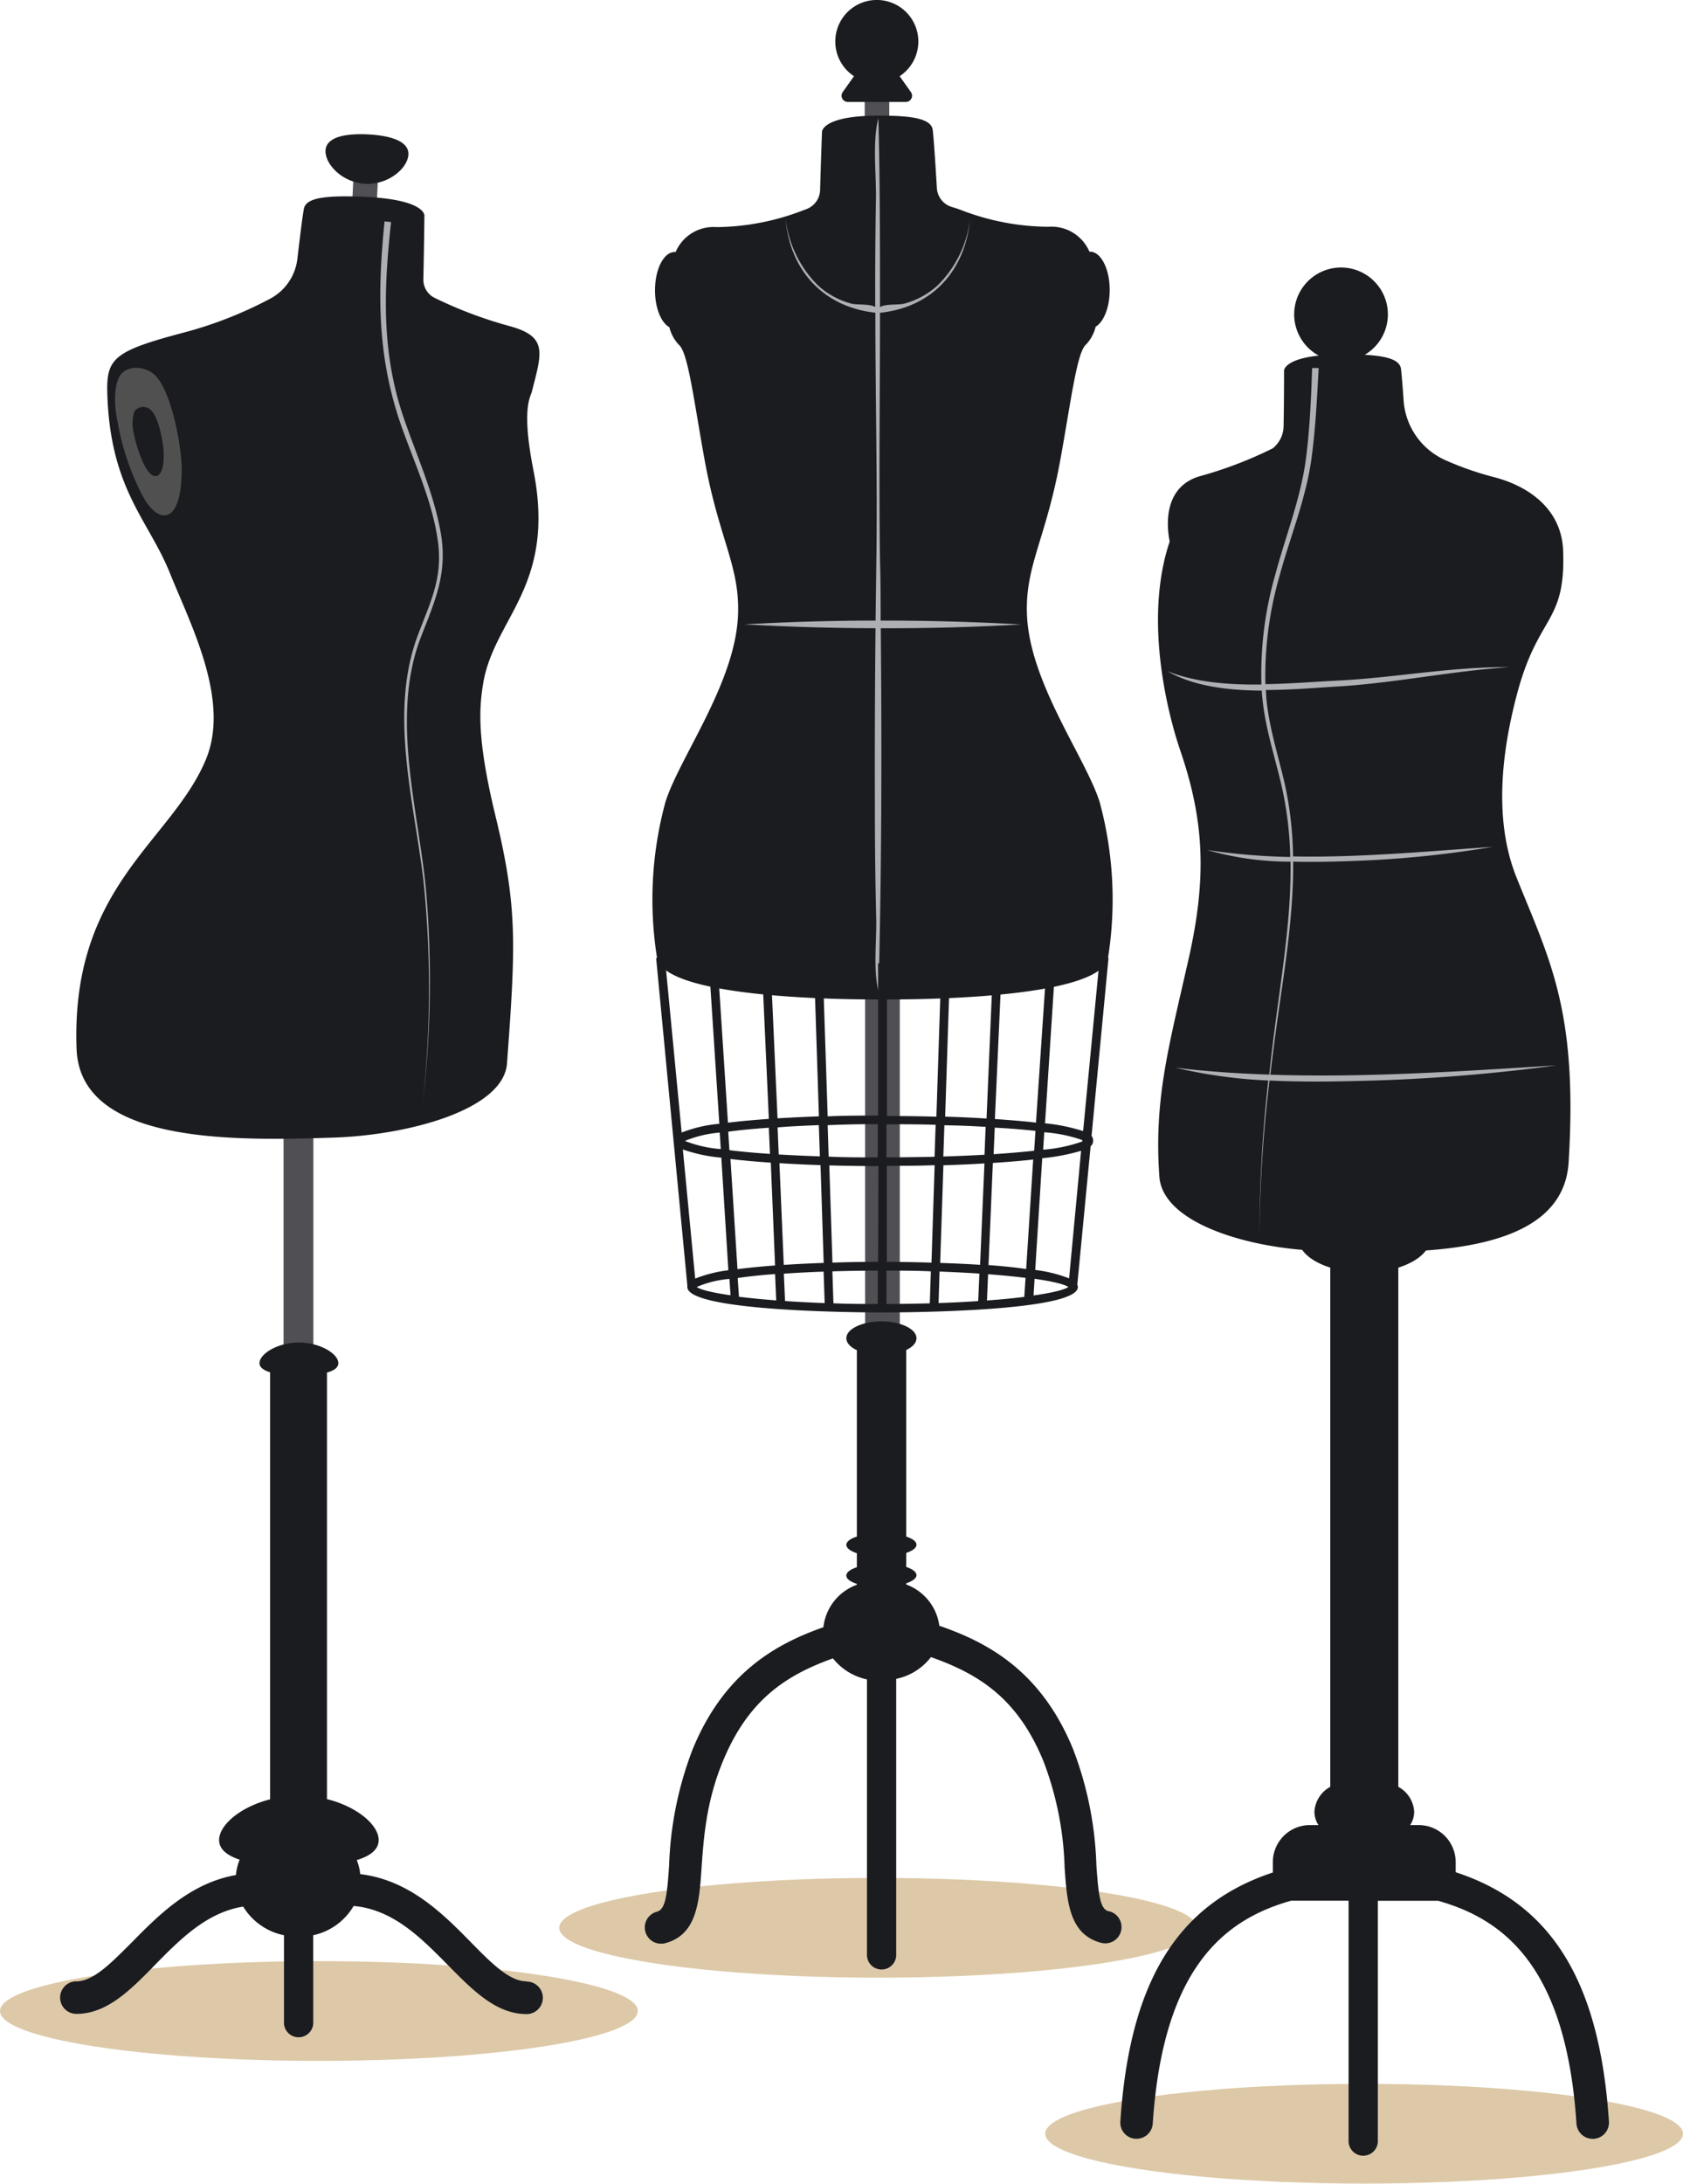 <svg xmlns="http://www.w3.org/2000/svg" viewBox="0 0 239.96 311.23"><defs><style>.cls-1{fill:#ddc9a8;}.cls-2{fill:#39373a;}.cls-3{fill:#1b1c20;}.cls-4{fill:#aeafb2;}.cls-5{fill:#504f53;}.cls-6{fill:#515051;}</style></defs><g id="Layer_2" data-name="Layer 2"><g id="set"><ellipse class="cls-1" cx="194.49" cy="304.11" rx="45.47" ry="7.11"/><ellipse class="cls-1" cx="125.2" cy="274.76" rx="45.47" ry="7.11"/><ellipse class="cls-1" cx="45.47" cy="286.62" rx="45.47" ry="7.11"/><path class="cls-2" d="M217.11,73.83c1.64-.27,3.61,1.81,3.7,6.87.05,2.48-.77,7-3.7,7.35,1.11-1.46,1.9-4.72-.49-8.86C214.84,76.11,215.32,74.12,217.11,73.83Z"/><path class="cls-3" d="M216.2,125c-3.36-8.42-2-18.48.28-26.76,3-10.69,6.75-9.5,6.39-19.72C222.67,72.59,218,69.29,213,68a44.36,44.36,0,0,1-6.87-2.39,10.06,10.06,0,0,1-6-8.47c-.14-2.05-.29-3.88-.38-4.57-.16-1.17-1.63-1.81-5.17-2a6.68,6.68,0,1,0-6.56.11c-4.92.53-4.94,2.12-4.94,2.12s0,4.75-.07,8a4.1,4.1,0,0,1-1.56,3.11,58.09,58.09,0,0,1-10.51,4c-4.38,1.36-4.86,5.74-4.17,9.28-3.9,11.59.09,25.61,1.48,29.68,3.33,9.72,3.92,17.76,1.26,29.62-2.85,12.66-5,20.08-4.21,31.21.48,6.66,12.75,10.26,23,10.59,13.19.43,34.49,1,35.35-12.6C225,144,220.92,136.78,216.2,125Z"/><path class="cls-4" d="M181.12,153.17q.36-3,.77-6.08c1.1-8.1,2.56-16.18,2.49-24.28,3,.07,6,0,8.84-.11a149.89,149.89,0,0,0,19.61-2c-9.28.62-19,1.56-28.47,1.36a50.87,50.87,0,0,0-1.23-10.56c-.94-4-2.19-7.84-2.58-12,0-.39-.05-.77-.07-1.16,3.64,0,7.24-.32,10.29-.5,8.2-.5,16.25-2.22,24.44-2.75C207,95,198.89,96.6,190.72,97c-3.15.16-6.71.45-10.3.51a51.34,51.34,0,0,1,2-15.37c1.54-5.68,3.81-11.08,4.59-16.94.56-4.22.78-8.5,1-12.75l-.93,0c-.14,4.23-.32,8.49-.85,12.69-.73,5.83-2.93,11.21-4.43,16.86a51.26,51.26,0,0,0-1.95,15.56c-4.72.06-9.47-.31-13.42-1.91,3.71,2.16,8.61,2.75,13.48,2.78,0,.4.05.8.09,1.21.43,4.18,1.7,8,2.66,12.07a50.28,50.28,0,0,1,1.3,10.43,89.93,89.93,0,0,1-11.87-1A42.67,42.67,0,0,0,184,122.81c.12,8.08-1.28,16.15-2.31,24.24q-.39,3-.72,6.11c-4.49-.15-9-.45-13.43-1A70.52,70.52,0,0,0,180.83,154,196.42,196.42,0,0,0,179.58,176,194,194,0,0,1,181,154c5.05.25,10.13.14,15,0,8.68-.27,17.35-1,25.95-2.16C208.42,152.68,194.73,153.62,181.12,153.17Z"/><path class="cls-3" d="M207.55,266.84v-1.43a5.28,5.28,0,0,0-5.28-5.29h-1.21a3.53,3.53,0,0,0,.57-1.91,4.31,4.31,0,0,0-2.26-3.54v-74c2.72-.86,4.54-2.4,4.54-4.16,0-2.69-4.2-4.87-9.39-4.87s-9.4,2.18-9.4,4.87c0,1.76,1.83,3.3,4.55,4.16v74a4.31,4.31,0,0,0-2.26,3.54,3.53,3.53,0,0,0,.57,1.91h-1.21a5.29,5.29,0,0,0-5.29,5.29v1.47c-13.67,4.51-20.44,15.67-21.74,35.49a2.3,2.3,0,0,0,2.16,2.46h.15a2.32,2.32,0,0,0,2.31-2.17c1.48-22.43,10.39-29.12,19.72-31.76h8.2V305.3a2.09,2.09,0,0,0,4.17,0V270.91h8.6c9.33,2.64,18.24,9.33,19.72,31.76a2.32,2.32,0,0,0,2.31,2.17h.15a2.32,2.32,0,0,0,2.17-2.46C228.09,282.5,221.29,271.34,207.55,266.84Z"/><rect class="cls-5" x="49.32" y="26.36" width="5.38" height="3.5" transform="translate(21.48 78.74) rotate(-87.3)"/><rect class="cls-5" x="40.43" y="155.37" width="4.25" height="65.88"/><path class="cls-3" d="M29.37,108.21c3.47-8.41-2.17-19.14-5.15-26.54S16,70,15.34,57.12c-.28-5.92.21-6.9,10.86-9.72a57.24,57.24,0,0,0,12.13-4.73,7.41,7.41,0,0,0,4.07-5.78c.34-2.92.74-6.17.93-7.14.29-1.49,2.77-2,9.18-1.67,8.13.45,8,2.63,8,2.63s-.06,5.63-.15,9.07a2.9,2.9,0,0,0,1.68,2.71,60.66,60.66,0,0,0,10.66,4c5.42,1.5,4.57,3.72,3.12,9.37-.19.74-1.5,2.38.24,11.19,3.27,16.59-5.67,21-7.19,30.47-.57,3.57-.85,7.91,1.76,18.71,3.15,13,2.92,18.2,1.66,35.32-.48,6.66-14.2,10.26-24.82,10.59-13.64.43-36,1.05-36.55-12.6C10.05,126.2,24.49,120,29.37,108.21Z"/><path class="cls-4" d="M60.26,157.27a149.11,149.11,0,0,0,.14-31.54c-1.3-11.25-5-24-.85-35.12,1.74-4.69,3.59-8.07,2.9-13.33-.74-5.66-3.25-11-5.15-16.35-3.51-9.86-3.52-19-2.47-29.37l.93.09c-1.06,9.66-1.39,18.55,1.78,27.84,1.83,5.36,4.26,10.67,5.27,16.27,1.07,5.85-.76,9.8-2.78,15-4.33,11.16-.51,24.21.66,35.57A149.93,149.93,0,0,1,60.26,157.27Z"/><path class="cls-3" d="M52.41,19.15c-3.27-.15-5.95.4-6,2.35s2.44,4.55,5.7,4.7,6-2.2,6.12-4.14S55.67,19.31,52.41,19.15Z"/><path class="cls-3" d="M75.06,282.39c-2.42,0-5-2.59-7.93-5.58-3.93-4-8.75-8.86-15.77-9.7a7.42,7.42,0,0,0-.49-2c1.93-.59,3.12-1.51,3.12-2.85,0-2.16-3.07-4.77-7.37-5.84v-60.8c1-.27,1.62-.7,1.62-1.34,0-1.29-2.52-2.93-5.63-2.93S37,193,37,194.28c0,.61.57,1,1.51,1.31v60.86c-4.25,1.08-7.27,3.67-7.27,5.81,0,1.29,1.12,2.19,2.93,2.79a7.63,7.63,0,0,0-.53,2.19c-6.51,1.14-11.07,5.76-14.82,9.57-3,3-5.51,5.58-7.93,5.58a2.32,2.32,0,0,0,0,4.64c4.36,0,7.7-3.39,11.23-7s7.39-7.48,12.55-8.29a8.88,8.88,0,0,0,5.82,4.08v12.6a2.09,2.09,0,0,0,4.17,0V275.82a8.83,8.83,0,0,0,5.76-4.17c5.62.5,9.59,4.52,13.43,8.41,3.53,3.58,6.87,7,11.23,7a2.32,2.32,0,0,0,0-4.64Z"/><path class="cls-6" d="M17,53.73c.82-1.69,3.79-1.79,5.33,0,2.34,2.71,3.58,10.41,3.58,13.13,0,8-3.32,8-5.56,3.84a35.88,35.88,0,0,1-3.55-10.4C16.23,57.67,16.26,55.15,17,53.73Z"/><path class="cls-3" d="M19.17,58.61a1.58,1.58,0,0,1,2.5,0c1.09,1.28,1.68,4.89,1.68,6.17,0,3.74-1.56,3.74-2.61,1.8a17.2,17.2,0,0,1-1.67-4.88A5.43,5.43,0,0,1,19.17,58.61Z"/><rect class="cls-5" x="123.29" y="11.9" width="3.5" height="5.38"/><rect class="cls-5" x="123.35" y="132.7" width="4.94" height="57.71"/><path class="cls-3" d="M128.27,10.86a5.92,5.92,0,1,0-6.51,0l-1.61,2.27a.89.89,0,0,0,.72,1.4h8.28a.89.89,0,0,0,.73-1.4Z"/><path class="cls-3" d="M158.07,272.41c-1.2-.32-1.44-2.15-1.75-6.58A50.37,50.37,0,0,0,153,249.3c-4.58-11.18-12.17-15.2-19.07-17.59a7.32,7.32,0,0,0-4.72-5.88v-.17c.9-.3,1.46-.71,1.46-1.16s-.56-.87-1.46-1.17v-2c.9-.3,1.46-.71,1.46-1.17s-.56-.86-1.46-1.16V192.41c.9-.43,1.46-1,1.46-1.68,0-1.32-2.26-2.4-5-2.4s-5,1.08-5,2.4c0,.67.57,1.27,1.5,1.7V219c-.93.3-1.5.72-1.5,1.18s.57.89,1.5,1.19v2c-.93.31-1.5.72-1.5,1.19s.57.88,1.5,1.18v.13a7.29,7.29,0,0,0-4.77,6.05c-6.8,2.4-14.17,6.48-18.66,17.44a50.69,50.69,0,0,0-3.34,16.53c-.3,4.43-.54,6.26-1.75,6.58a2.32,2.32,0,0,0,.59,4.56,2.38,2.38,0,0,0,.59-.07c4.54-1.2,4.86-5.84,5.2-10.75.29-4.16.64-9.34,3-15.09,3.57-8.72,8.88-12.31,15.73-14.76a8.44,8.44,0,0,0,4.85,3v39.11a2.09,2.09,0,1,0,4.17,0V239.28a8.36,8.36,0,0,0,4.95-3.1c7,2.46,12.43,6,16.06,14.88a46,46,0,0,1,3,15.09c.34,4.91.66,9.55,5.2,10.75a2.32,2.32,0,1,0,1.17-4.49Z"/><path class="cls-3" d="M156.79,114.32c-2-6.34-9.93-16.89-10.36-26.6-.32-7,2.67-10.8,4.74-22.12,1.51-8.28,2.35-15.27,3.63-16.45a5.61,5.61,0,0,0,1.42-2.59c1.15-.68,2-2.76,2-5.23,0-3-1.25-5.46-2.8-5.46h-.09a5.89,5.89,0,0,0-5.85-3.55A35.1,35.1,0,0,1,137.19,30c-.42-.17-.94-.34-1.51-.51a3,3,0,0,1-2.1-2.65c-.19-3.17-.45-7.19-.59-8.3-.19-1.5-2.44-2.13-8.32-2.05-7.46.1-7.47,2.29-7.47,2.29s-.18,4.87-.27,8.32a3,3,0,0,1-2,2.72l-.47.18a35.1,35.1,0,0,1-12.28,2.37,5.87,5.87,0,0,0-5.85,3.55h-.14c-1.55,0-2.8,2.44-2.8,5.46,0,2.51.87,4.62,2.05,5.26a5.54,5.54,0,0,0,1.41,2.56c1.28,1.18,2.12,8.17,3.63,16.45,2.07,11.32,5.06,15.09,4.74,22.12-.44,9.71-8.4,20.26-10.36,26.6a52.89,52.89,0,0,0-1.18,22.15c1.18,6.34,32.15,5.92,32.15,5.92s31,.42,32.15-5.92A53.06,53.06,0,0,0,156.79,114.32Z"/><path class="cls-4" d="M145.61,89c-6.66-.37-13.36-.56-20.05-.55,0-2.88,0-5.76-.09-8.64-.17-11.74,0-23.49,0-35.23,7.4-.78,12.16-5.92,12.85-13.44a15.88,15.88,0,0,1-4.67,9.57,11.51,11.51,0,0,1-4.7,2.56c-.87.23-2.72,0-3.48.51,0-9,0-18-.23-26.93-.88,3.31-.29,7.94-.35,11.49-.09,5.13-.12,10.28-.1,15.42-.78-.49-2.58-.27-3.43-.49a11.44,11.44,0,0,1-4.7-2.56A16,16,0,0,1,112,31.14c.63,7.49,5.48,12.63,12.81,13.43V45c0,11.6.3,23.19.14,34.8q-.06,4.32-.11,8.65c-6.25,0-12.51.19-18.72.54,6.21.35,12.46.53,18.71.55q-.13,12.86-.09,25.72,0,7.86.19,15.72c.06,3.21-.45,7.37.33,10.33.44-17.26.48-34.51.32-51.77C132.26,89.56,139,89.38,145.61,89Z"/><path class="cls-3" d="M158.05,136.53l-1.24-.12-2.38,24.8A26.08,26.08,0,0,0,149,160.1l1.48-22.78-1.24-.08L147.71,160l-1-.11c-1.49-.15-3.13-.28-4.86-.4l1-22.13-1.25-.06-.94,22.12q-2.8-.18-5.9-.27l.71-21.8-1.25,0-.71,21.81c-2.28-.07-4.64-.1-7.05-.1V137.28H125.2V159c-2.47,0-4.88,0-7.19.11l-.72-21.82-1.24,0,.71,21.82c-2.06.07-4,.17-5.9.28l-1-22.15-1.24.06,1,22.17c-1.5.11-2.92.23-4.23.36l-1.6.18-1.48-22.78-1.24.08,1.49,22.86a19.17,19.17,0,0,0-5.37,1.25l-2.4-25-1.24.12L98,183.22a.8.8,0,0,0,0,.21c0,3.53,25,3.63,27.84,3.63s27.84-.1,27.84-3.63a.76.76,0,0,0-.08-.32l1.9-19.75a.91.91,0,0,0,.35-.79.88.88,0,0,0-.22-.66Zm-3.74,26,0,.16a21.82,21.82,0,0,1-5.58,1.17l.16-2.48A20.63,20.63,0,0,1,154.31,162.49Zm-6.68-1.31-.18,2.79c-1.66.18-3.6.35-5.78.49l.16-3.78C144,160.83,146,161,147.63,161.18Zm-14.82,18.74c-2.83-.09-5.16-.11-6.37-.11V166.16c2.33,0,4.61,0,6.82-.09Zm1.7-13.88q3.06-.09,5.85-.26l-.62,14.45c-1.94-.13-3.88-.21-5.69-.27Zm-9.31,13.77c-1.23,0-3.62,0-6.51.11l-.45-13.86c2.24.06,4.57.1,7,.1Zm-7.76.15c-1.8.06-3.75.15-5.69.28l-.62-14.5q2.79.18,5.86.28Zm-6.93.36c-1.87.14-3.7.31-5.36.53l-1-15.7,1.26.14c1.39.14,2.9.27,4.49.38Zm0,1.26.16,3.72c-2-.15-3.79-.33-5.31-.52l-.18-2.67C106.75,181.92,108.53,181.73,110.56,181.58Zm1.25-.09c1.73-.12,3.62-.22,5.67-.29l.15,4.48c-2-.07-3.92-.17-5.65-.29Zm6.92-.33c2-.06,4.18-.1,6.47-.1v4.75c-2.24,0-4.34,0-6.32-.1Zm7.71-.1c2.24,0,4.35,0,6.33.1l-.15,4.56c-1.94.05-4,.09-6.18.09Zm7.57.13c2.05.08,3.94.17,5.68.29l-.17,3.92c-1.73.11-3.61.21-5.65.28Zm6.92.38c2,.15,3.81.33,5.34.52l-.18,2.71c-1.52.19-3.3.37-5.32.51Zm.06-1.26.62-14.6c1.83-.12,3.56-.26,5.13-.42l.62-.07-1,15.61C144.68,180.62,142.85,180.45,141,180.31Zm-.41-19.7-.16,3.93c-1.81.1-3.76.19-5.87.25l.15-4.45C136.82,160.41,138.77,160.5,140.58,160.61Zm-7.13-.3-.15,4.52q-3.21.07-6.86.09v-4.71C128.93,160.22,131.26,160.25,133.45,160.31Zm-8.25-.09v4.7c-2.49,0-4.82,0-7-.11l-.14-4.48C120.27,160.26,122.66,160.22,125.2,160.22Zm-8.4.14.15,4.41c-2.12-.07-4.07-.16-5.87-.27l-.16-3.86C112.71,160.53,114.68,160.44,116.8,160.36Zm-7.13.37.16,3.69q-3.31-.22-5.78-.53l-.17-2.63C105.51,161.06,107.45,160.88,109.67,160.73Zm-7,.69.15,2.31a17.33,17.33,0,0,1-5.12-1.16A16.68,16.68,0,0,1,102.64,161.42Zm.23,3.58,1,16a19.24,19.24,0,0,0-4.73,1.19l-1.76-18.4A22.6,22.6,0,0,0,102.87,165ZM104,182.28l.16,2.33c-2.65-.38-4.31-.8-4.82-1.18A14.8,14.8,0,0,1,104,182.28Zm43.36,2.36.15-2.38c2.64.38,4.3.8,4.81,1.17C151.78,183.82,150.08,184.25,147.35,184.64Zm5.07-2.44a19.92,19.92,0,0,0-4.83-1.2l1-15.92a30.12,30.12,0,0,0,5.54-1.06Z"/></g></g></svg>